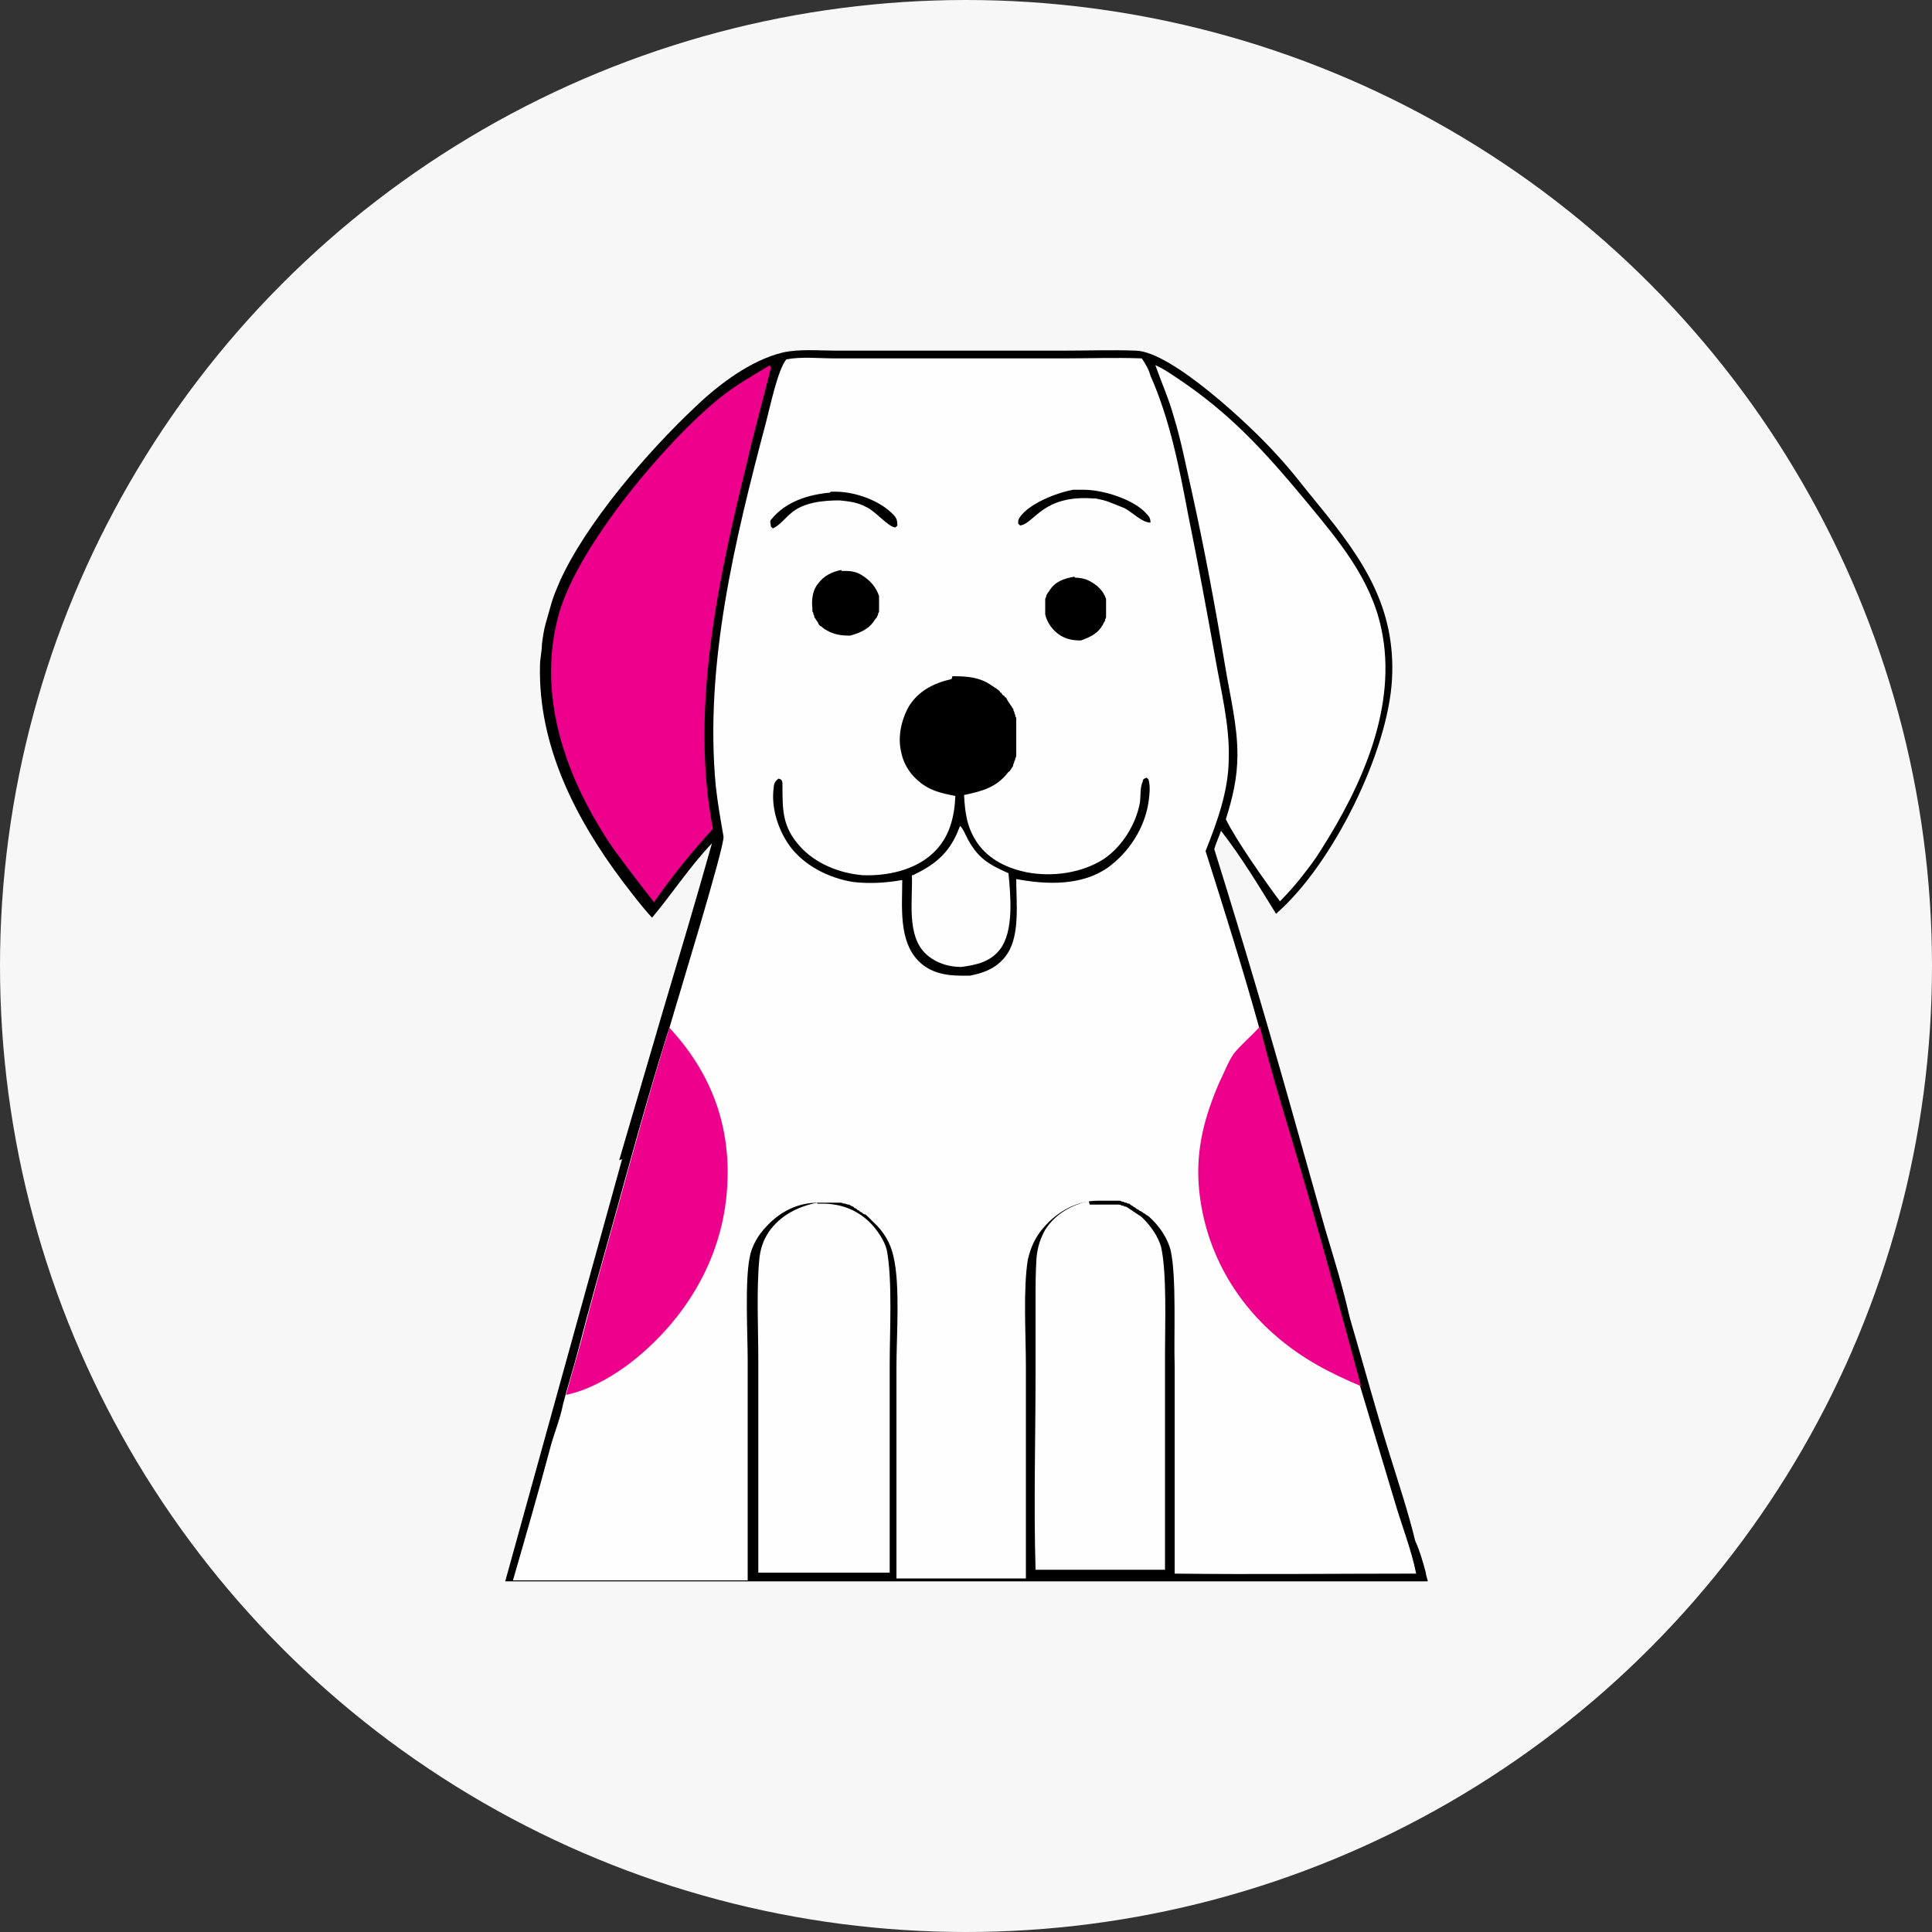 <?xml version="1.0" encoding="UTF-8"?> <svg xmlns="http://www.w3.org/2000/svg" id="Layer_1" version="1.1" viewBox="0 0 200 200"><rect x="0" y="0" width="200" height="200" fill="#333333" stroke="none"/><defs><style> .st0 { fill: #ec008c; } .st1 { fill: #f7f7f7; } .st2 { fill: #fefefe; } </style></defs><circle class="st1" cx="100" cy="100" r="100"></circle><g><path d="M64.4,120l-12.1,43.7h95.5c0-.2-.2-.6-.2-.9h0c-.3-1.1-.6-2.2-1.1-3.3-.7-2.9-1.7-5.9-2.6-8.8-1.5-4.8-2.8-9.6-4.2-14.4-.7-3.1-1.6-6-2.5-9l-2.7-9.6c-2.8-10-5.7-19.9-8.8-29.8.2-.7.5-1.3.7-1.9,2.1,2.7,3.9,5.7,5.7,8.6,0,0,0,0,.1-.1,5.8-5.1,11.5-16.7,11.9-24.2.4-7.4-3-12.4-7.5-17.9-1.5-1.8-2.9-3.7-4.5-5.4-2.6-2.9-10.8-10.6-14.5-10.7-2.5-.1-5.1,0-7.7,0h-15.1s-8.2,0-8.2,0c-1.7,0-3.9-.2-5.6.2-3.3.8-6.6,3.3-9,5.6-4.9,4.6-11.4,12.1-14.1,18.2-.3.7-.6,1.4-.8,2.1-.2.7-.4,1.4-.6,2.1-.2.7-.3,1.4-.4,2.2,0,.7-.2,1.5-.2,2.2-.2,8.3,3.7,15.9,8.6,22.4,1,1.3,1.9,2.5,3,3.7,2.1-2.5,3.9-5.3,6.2-7.7-1.6,5.7-3.3,11.4-5,17.1l-4.6,15.7Z"></path><path class="st2" d="M112.8,124.7c.3,0,.6,0,.9,0,.1,0,.2,0,.3,0,.1,0,.2,0,.3,0,.1,0,.2,0,.3,0,.1,0,.2,0,.3,0,.1,0,.2,0,.3,0,.1,0,.2,0,.3,0,.1,0,.2,0,.3,0,.1,0,.2,0,.3.1.1,0,.2,0,.3.1.1,0,.2,0,.3.1,0,0,.2.1.3.2,0,0,.2.1.3.2,0,0,.2.1.3.2,0,0,.2.1.3.2,0,0,.2.1.3.2,0,0,.2.2.2.2.7.7,1.5,1.8,1.8,2.9.6,2.7.4,8,.4,11.1v22.3s-5.6,0-5.6,0h-7.8c-.2-6.8,0-13.6,0-20.4v-7.4c0-1.5,0-3,.1-4.5.1-1.1.4-2,.9-2.9,1.1-1.7,2.7-2.5,4.5-3Z"></path><path class="st2" d="M84.6,124.6c.2,0,.3,0,.5,0,1.9,0,3.6.6,5,2,.7.7,1.5,1.9,1.7,2.8.6,3.1.3,8.5.3,11.8v21.6s-5.9,0-5.9,0h-7.7s0-22,0-22c0-3.2-.2-7.2.1-10.4.1-1.1.4-2,1-2.9,1.2-1.7,3-2.6,5-3Z"></path><path class="st2" d="M119.6,37.8c.7.3,1.3.7,1.9,1.1,5.8,3.8,9.4,7.8,13.8,13.1,3.3,4,6.6,7.9,7.7,13.1,1.7,8-2,16.2-6.2,22.8-.6,1-1.3,1.9-2,2.8-.7.9-1.5,1.8-2.3,2.6-1.5-2-4.6-6.4-5.6-8.5.7-2.2,1.2-4.3,1.2-6.7,0-3.1-.8-6.2-1.3-9.3-1-6-2.1-11.9-3.4-17.8-.6-2.6-1.1-5.3-1.9-7.9-.5-1.8-1.3-3.6-1.9-5.3Z"></path><path class="st0" d="M79.7,37.9c0,0,.1.1.1.2,0,.1-2.2,8.4-2.4,9.5-3,12.1-6,25.8-3.6,38.2-2.2,2.4-4.3,5-6.1,7.6-1.4-1.8-2.8-3.6-4.1-5.4-.8-1.1-1.5-2.3-2.2-3.5-3.6-6.4-5.6-13.8-3.5-21.1,2-6.9,10.9-17.6,16.6-22.2,1.6-1.3,3.4-2.3,5.2-3.4Z"></path><path class="st2" d="M69.3,106.4c.8-2.8,5.7-18.7,5.6-19.8-.3-1.7-.6-3.4-.8-5.2-1.2-12.6,2-25.6,5.2-37.7.4-1.5,1.2-5.4,2.1-6.5,1.6-.3,3.4-.1,5-.1h9.4s14.3,0,14.3,0c2.7,0,5.4-.1,8.1,0,.4.6.7,1.1.9,1.8,2,4.5,3,9.6,3.9,14.4,1,4.9,1.9,9.8,2.8,14.8.6,3.4,1.5,7,1.4,10.4,0,3.3-1.2,6.6-2.4,9.6,1.9,6,3.8,12,5.5,18.1,1,4,2.2,8,3.4,12,2.5,8.4,4.8,16.8,7.1,25.3l3.6,12c.7,2.4,1.7,4.9,2.2,7.4-8.3,0-16.7.1-25,0v-21.5c-.1-3.1.2-9.1-.4-11.9-.3-1.3-1.2-2.6-2.2-3.5,0,0-.2-.2-.3-.2,0,0-.2-.2-.3-.2,0,0-.2-.2-.3-.2,0,0-.2-.1-.3-.2-.1,0-.2-.1-.3-.2-.1,0-.2-.1-.3-.2-.1,0-.2-.1-.3-.2-.1,0-.2,0-.3-.1-.1,0-.2,0-.3-.1-.1,0-.2,0-.3-.1-.1,0-.2,0-.4,0s-.2,0-.4,0c-.1,0-.2,0-.4,0-.1,0-.2,0-.4,0-.1,0-.2,0-.4,0-.1,0-.2,0-.4,0-2.1,0-4.1,1.1-5.5,2.7-.9,1-1.4,2.1-1.7,3.4-.5,3.1-.2,7.8-.2,11v22c-4.4,0-8.9,0-13.4,0v-21.9c0-3.2.4-8.4-.3-11.4-.3-1.4-1-2.6-2.1-3.6,0,0-.2-.2-.3-.3,0,0-.2-.2-.3-.3,0,0-.2-.2-.3-.2-.1,0-.2-.1-.3-.2-.1,0-.2-.1-.3-.2-.1,0-.2-.1-.3-.2-.1,0-.2-.1-.3-.2-.1,0-.2-.1-.4-.2-.1,0-.2,0-.4-.1-.1,0-.2,0-.4-.1-.1,0-.2,0-.4,0-.1,0-.3,0-.4,0-.1,0-.3,0-.4,0-.1,0-.3,0-.4,0s-.3,0-.4,0c-.1,0-.3,0-.4,0-2.1,0-3.9.9-5.3,2.4-.9.9-1.6,2.1-1.8,3.3-.5,2.5-.2,7.9-.2,10.6,0,7.6,0,15.2,0,22.8-8.1,0-16.2,0-24.3,0,1.3-4.5,2.6-9,3.8-13.5.4-1.6,1.1-3.2,1.4-4.8.5-1.9,1.1-3.8,1.6-5.7,1.1-4.3,2.3-8.5,3.5-12.8,1.8-6.5,3.6-13.1,5.6-19.5Z"></path><path d="M110.9,50.7c.4,0,.9,0,1.3,0,2,0,5.2,1,6.5,2.5.3.3.4.5.4.9v-.4s0,.4,0,.4c-.9,0-1.9-1.1-2.7-1.5-.5-.2-1-.4-1.5-.6-.5-.2-1-.3-1.5-.4h-.2c-5.3-.4-6.1,2.6-7.6,2.8l-.2-.2c0-.3,0-.4.2-.7,1-1.4,3.8-2.5,5.5-2.8Z"></path><path d="M86,50.9c.2,0,.3,0,.5,0,2,0,4.6.9,6,2.4.3.3.4.6.4,1.1l-.2.2c-.7,0-2.1-1.7-3-2.1-.9-.5-1.8-.6-2.8-.7-1.7,0-3.8.2-5.1,1.4-.6.5-1.1,1.2-1.8,1.5l-.2-.2c0-.4-.2-.5.1-.8,1.5-1.8,3.8-2.5,6-2.7Z"></path><path d="M111.3,59.8c.5,0,1,.1,1.4.3.8.4,1.5,1,1.8,1.9,0,.1,0,.2,0,.3,0,.1,0,.2,0,.3,0,.1,0,.2,0,.3,0,.1,0,.2,0,.3,0,.1,0,.2,0,.3,0,.1,0,.2,0,.3,0,.1,0,.2-.1.3,0,.1,0,.2-.1.3-.5,1.1-1.3,1.5-2.4,1.9-.8,0-1.4-.1-2.1-.5-.8-.5-1.4-1.3-1.6-2.2,0-.1,0-.2,0-.3,0-.1,0-.2,0-.3,0-.1,0-.2,0-.3,0-.1,0-.2,0-.3,0-.1,0-.2,0-.3,0-.1,0-.2.1-.3,0-.1,0-.2.1-.3,0,0,.1-.2.2-.3.6-1,1.5-1.3,2.6-1.5Z"></path><path d="M87.1,59.1c.8,0,1.5,0,2.2.5.8.5,1.4,1.2,1.7,2.1,0,.1,0,.2,0,.3,0,.1,0,.2,0,.3,0,.1,0,.2,0,.3,0,.1,0,.2,0,.3,0,.1,0,.2,0,.3,0,.1,0,.2-.1.3,0,.1,0,.2-.1.3,0,.1-.1.2-.2.3-.6,1-1.5,1.4-2.6,1.7-.9,0-1.7-.1-2.5-.6,0,0-.2-.1-.3-.2,0,0-.2-.2-.3-.2,0,0-.2-.2-.2-.3,0,0-.1-.2-.2-.3,0,0-.1-.2-.2-.3,0-.1,0-.2-.1-.3,0-.1,0-.2-.1-.3,0-.1,0-.2,0-.3-.1-.9,0-1.9.6-2.6.6-.8,1.4-1.2,2.4-1.4Z"></path><path d="M98.6,70c1.5,0,2.9.1,4.1,1,0,0,.2.1.3.2,0,0,.2.1.3.2s.2.1.2.2.2.1.2.2c0,0,.1.2.2.2s.1.2.2.2.1.2.2.3c0,0,.1.2.2.3,0,0,.1.2.2.3,0,0,.1.2.2.3,0,0,0,.2.1.3,0,0,0,.2.1.3,0,.1,0,.2.1.3,0,.1,0,.2,0,.3,0,.1,0,.2,0,.3,0,.1,0,.2,0,.3,0,0,0,.2,0,.3,0,0,0,.2,0,.3,0,0,0,.2,0,.3,0,.1,0,.2,0,.3,0,.1,0,.2,0,.3,0,.1,0,.2,0,.3,0,0,0,.2,0,.3,0,0,0,.2,0,.3,0,0,0,.2,0,.3s0,.2,0,.3c0,0,0,.2-.1.3,0,0,0,.2-.1.3,0,0,0,.2-.1.3,0,0,0,.2-.1.3,0,0-.1.2-.2.3,0,0-.1.2-.2.2-1.2,1.6-2.7,2-4.6,2.4.1,1.9.3,3.4,1.4,5,1.2,1.7,3.1,2.6,5.1,3,2.6.5,5.7.1,8-1.4,1.9-1.3,3.3-3.6,3.7-5.8.1-.7,0-1.6.3-2.2,0-.3.2-.3.4-.4l.2.2c.2.8.1,1.5,0,2.3-.4,2.7-2,5.2-4.2,6.8-2.7,1.9-6.3,1.8-9.5,1.2,0,2.4.4,5.7-.9,7.7-.9,1.4-2.3,2-3.9,2.3-.3,0-.6,0-.9,0-1.6,0-3.2-.3-4.4-1.5-2.1-2.1-1.7-5.7-1.7-8.4-1.7.3-3.4.4-5.1.2-2.5-.4-5.1-1.7-6.6-3.8-1.2-1.7-1.9-4-1.6-6,0-.4.2-.7.5-.9.4.1.4.3.4.7,0,2.6,0,4.3,1.8,6.3,1.6,1.8,4.1,2.8,6.5,3,2.5.1,5.4-.5,7.3-2.3,1.7-1.6,2.2-3.7,2.3-5.9-1-.2-2-.4-2.9-.9-1.4-.8-2.4-2.1-2.7-3.6-.4-1.6,0-3.4.8-4.8,1-1.6,2.6-2.4,4.4-2.8Z"></path><path class="st2" d="M99.4,85.5c.3.3.6,1,.8,1.4,1.1,2,2.2,2.6,4.2,3.5.2,2.2.6,6-.9,7.9-1,1.3-2.5,1.6-4,1.8-1.3,0-2.6-.4-3.6-1.3-2.1-1.9-1.4-5.6-1.5-8.2.1,0,.2,0,.3-.1,2.3-1.1,3.7-2.4,4.6-4.8Z"></path><path class="st0" d="M130.4,106.2c1,4,2.2,8,3.4,12,2.5,8.4,4.8,16.8,7.1,25.3-3.3-1.4-6-2.8-8.7-5.1-4.7-4-7.6-9.5-8.1-15.6-.3-3.9.6-7.2,2.1-10.7.5-1,.9-2.1,1.5-3,.8-1,1.8-1.8,2.6-2.7,0,0,0,0,.1-.1Z"></path><path class="st0" d="M69.3,106.4c4.2,4.5,6.3,9.9,6,16.1-.3,6.8-3.5,12.8-8.5,17.3-2.2,2-5.3,4-8.2,4.6.5-1.9,1.1-3.8,1.6-5.7,1.1-4.3,2.3-8.5,3.5-12.8,1.8-6.5,3.6-13.1,5.6-19.5Z"></path></g></svg> 